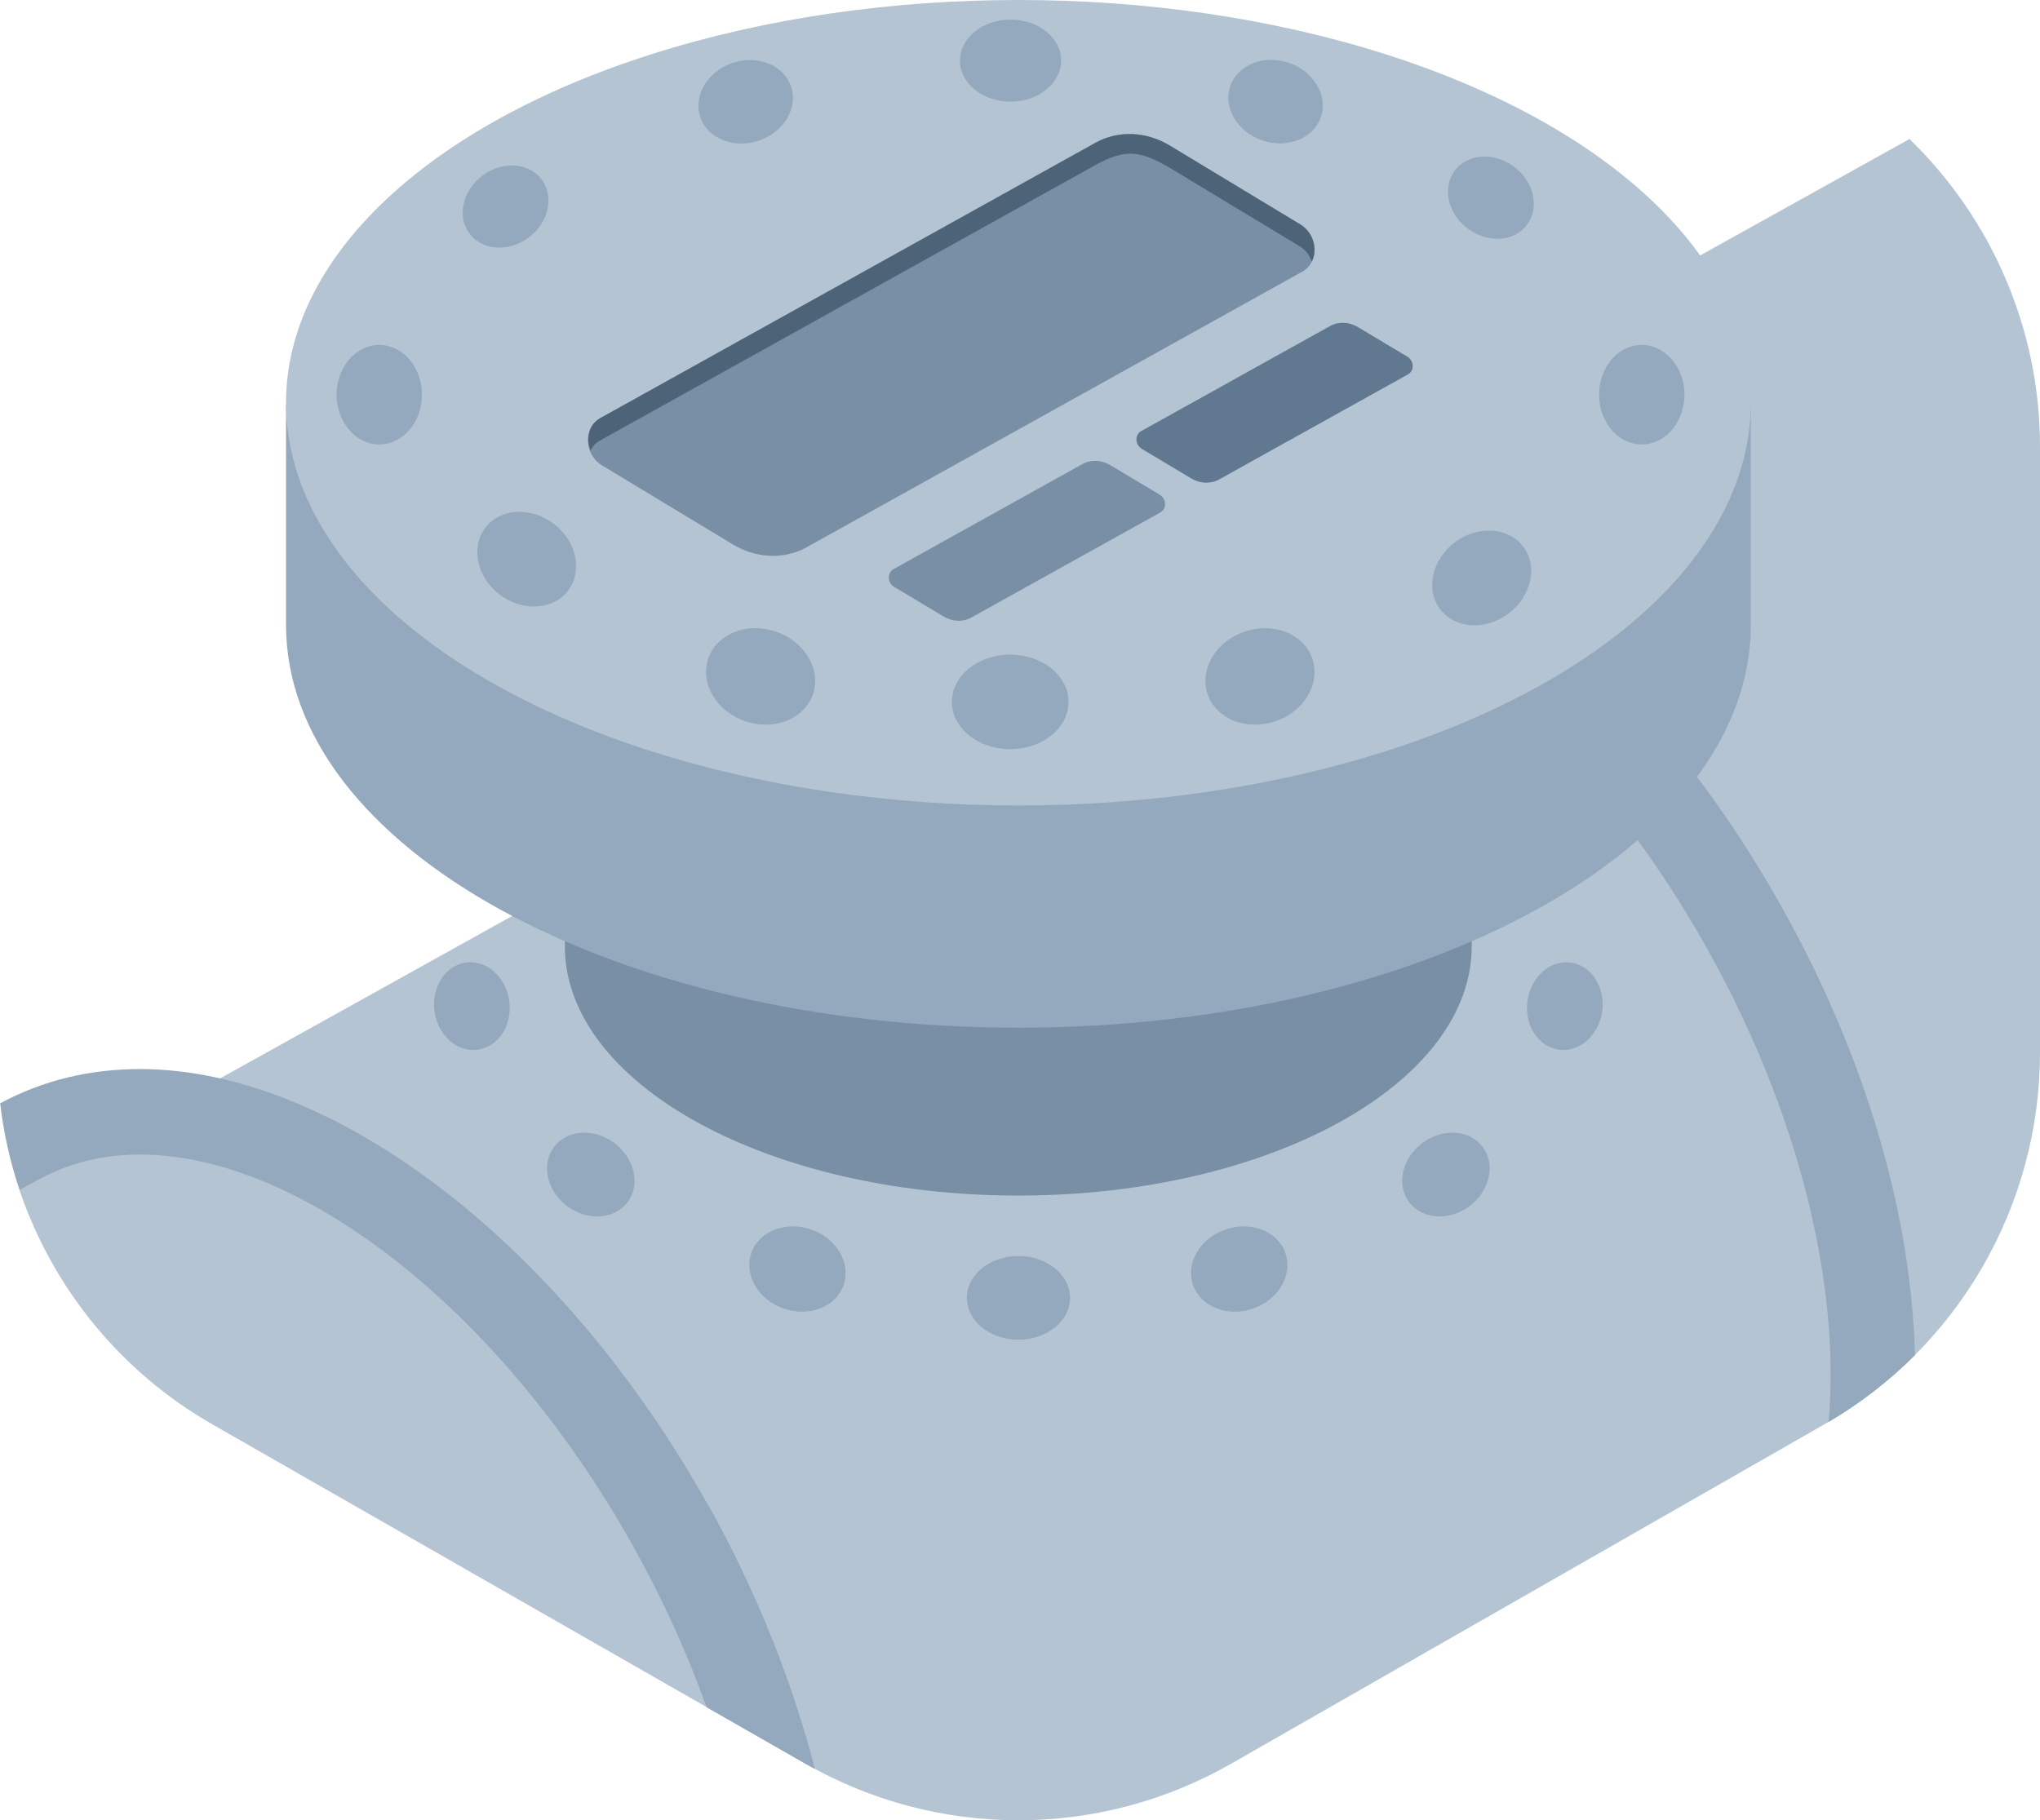 <?xml version="1.0" encoding="UTF-8"?>
<svg id="Layer_2" data-name="Layer 2" xmlns="http://www.w3.org/2000/svg" viewBox="0 0 123.81 110.51">
  <defs>
    <style>
      .cls-1 {
        fill: #607990;
      }

      .cls-2 {
        fill: #4d6378;
      }

      .cls-3 {
        fill: #b4c4d3;
      }

      .cls-4 {
        fill: #94a9bd;
      }

      .cls-5 {
        fill: #788fa5;
      }
    </style>
  </defs>
  <g id="assets">
    <g id="hex_meter_reading_mono">
      <path class="cls-3" d="M123.81,63.91V27.11c0-7.13-2.93-13.83-7.92-18.67L1.18,72.24c2.01,5.93,6.12,11.03,11.71,14.23l36,20.6c8,4.58,17.83,4.58,25.83,0l36-20.6c8.09-4.63,13.09-13.24,13.09-22.57Z"/>
      <path class="cls-4" d="M110.97,86.33c1.94-1.14,3.7-2.51,5.25-4.06-.21-8.32-2.85-17.85-8.07-27.18-8.84-15.82-22.69-26.45-34.46-26.45h0c-3.18,0-6.12.74-8.74,2.21-4.01,2.24-6.83,5.96-8.46,10.64l10.99-6.11c1.88-1.05,3.98-1.55,6.21-1.55,9.64,0,21.83,9.29,29.94,23.8,5.64,10.09,8.07,20.52,7.35,28.71Z"/>
      <path class="cls-4" d="M42.96,91.35c-8.84-15.82-22.69-26.45-34.46-26.45h0c-3.08,0-5.93.7-8.49,2.08.21,1.81.61,3.57,1.18,5.27l1.1-.61c1.88-1.05,3.98-1.55,6.21-1.55,9.64,0,21.83,9.29,29.94,23.8,1.81,3.24,3.29,6.52,4.44,9.75l6.03,3.45c.18.1.37.21.55.3-1.34-5.19-3.51-10.72-6.48-16.04Z"/>
      <path class="cls-4" d="M64.94,78.79c0,1.4-1.4,2.54-3.13,2.54s-3.13-1.14-3.13-2.54,1.4-2.54,3.13-2.54,3.13,1.14,3.13,2.54ZM74.4,74.63c-1.55.52-2.45,2.03-2,3.36.45,1.33,2.07,1.98,3.62,1.46,1.55-.52,2.45-2.03,2-3.36s-2.07-1.98-3.62-1.46ZM86.31,69.4c-1.23.93-1.58,2.54-.78,3.59s2.44,1.15,3.67.22c1.23-.93,1.58-2.54.78-3.59-.8-1.05-2.44-1.15-3.67-.22ZM89.15,48.73c-.8,1.05-.45,2.66.78,3.59,1.23.93,2.87.83,3.67-.22.8-1.05.45-2.66-.78-3.59-1.23-.93-2.87-.83-3.67.22ZM92.7,60.79c-.19,1.46.68,2.78,1.93,2.94,1.25.16,2.42-.9,2.61-2.36s-.68-2.78-1.93-2.94c-1.25-.16-2.42.9-2.61,2.36ZM45.59,76.09c-.45,1.33.45,2.83,2,3.36,1.55.52,3.18-.13,3.62-1.46s-.45-2.83-2-3.36c-1.55-.52-3.18.13-3.62,1.46ZM33.63,69.62c-.8,1.05-.45,2.66.78,3.59,1.23.93,2.87.83,3.67-.22s.45-2.66-.78-3.59c-1.23-.93-2.87-.83-3.67.22ZM28.3,58.43c-1.25.16-2.12,1.47-1.93,2.94s1.35,2.52,2.61,2.36c1.25-.16,2.12-1.47,1.93-2.94-.19-1.46-1.35-2.52-2.61-2.36Z"/>
      <path class="cls-5" d="M84.85,40.18c-4.91-4.14-13.39-6.88-23.05-6.88s-18.14,2.74-23.05,6.88h-4.47v17.26c0,8.36,12.32,15.14,27.52,15.14s27.52-6.78,27.52-15.14v-17.26h-4.47Z"/>
      <path class="cls-4" d="M99.04,24.6c-7.93-6.69-21.63-11.11-37.23-11.11s-29.3,4.43-37.23,11.11h-7.22v13.34c0,13.5,19.9,24.45,44.45,24.45s44.45-10.95,44.45-24.45v-13.34h-7.22Z"/>
      <ellipse class="cls-3" cx="61.81" cy="24.45" rx="44.45" ry="24.45"/>
      <path class="cls-5" d="M79.04,16.49l-30.08,16.73c-1.37.76-3.06.69-4.5-.18l-7.91-4.78c-1.1-.66-1.17-2.29-.13-2.87l30.08-16.73c1.37-.76,3.06-.69,4.5.18l7.91,4.78c1.1.66,1.17,2.29.13,2.87Z"/>
      <path class="cls-2" d="M36.42,26.74l30.08-16.73c1.78-.97,2.65-.9,4.5.18l7.91,4.78c.36.22.57.55.71.91.36-.73.11-1.76-.71-2.26l-7.91-4.78c-1.44-.87-3.14-.93-4.5-.18l-30.08,16.73c-.7.39-.86,1.24-.58,1.96.12-.25.31-.47.58-.61Z"/>
      <path class="cls-5" d="M70.42,31.11l-11.45,6.37c-.52.29-1.16.27-1.71-.06l-2.99-1.79c-.42-.25-.44-.86-.04-1.08l11.45-6.37c.52-.29,1.16-.27,1.71.06l2.99,1.79c.42.25.44.86.04,1.08Z"/>
      <path class="cls-1" d="M85.45,22.73l-11.45,6.37c-.52.29-1.16.27-1.71-.06l-2.99-1.79c-.42-.25-.44-.86-.04-1.08l11.45-6.37c.52-.29,1.16-.27,1.71.06l2.99,1.79c.42.25.44.86.04,1.08Z"/>
      <path class="cls-4" d="M64.85,42.61c0,1.59-1.58,2.87-3.54,2.87s-3.54-1.29-3.54-2.87,1.58-2.87,3.54-2.87,3.54,1.29,3.54,2.87ZM75.55,38.34c-1.76.59-2.77,2.29-2.26,3.8.51,1.5,2.34,2.24,4.1,1.65,1.76-.59,2.77-2.29,2.26-3.8-.51-1.5-2.34-2.24-4.1-1.65ZM88.29,32.93c-1.39,1.05-1.79,2.87-.88,4.06.9,1.19,2.76,1.3,4.15.25,1.39-1.05,1.79-2.87.88-4.06s-2.76-1.3-4.15-.25ZM97.05,23.96c0,1.67,1.16,3.02,2.59,3.02s2.59-1.35,2.59-3.02c0-1.67-1.16-3.02-2.59-3.02s-2.59,1.35-2.59,3.02ZM20.43,23.96c0,1.67,1.16,3.02,2.59,3.02s2.59-1.35,2.59-3.02c0-1.67-1.16-3.02-2.59-3.02s-2.59,1.35-2.59,3.02ZM42.98,39.99c-.51,1.5.5,3.2,2.26,3.8,1.76.59,3.59-.15,4.1-1.65.51-1.5-.5-3.2-2.26-3.8s-3.59.15-4.1,1.65ZM29.45,32.04c-.9,1.19-.51,3.01.88,4.06,1.39,1.05,3.25.94,4.15-.25.9-1.19.51-3.01-.88-4.06-1.39-1.05-3.25-.94-4.15.25ZM64.4,3.68c0-1.38-1.37-2.49-3.07-2.49s-3.07,1.12-3.07,2.49,1.37,2.49,3.07,2.49,3.07-1.12,3.07-2.49ZM80.17,7.1c.44-1.3-.44-2.78-1.96-3.29s-3.11.13-3.55,1.43.44,2.78,1.96,3.29c1.52.51,3.11-.13,3.55-1.43ZM92.67,13.65c.78-1.03.44-2.61-.77-3.52-1.21-.91-2.82-.82-3.6.22-.78,1.03-.44,2.61.77,3.52,1.21.91,2.82.82,3.6-.22ZM46.05,8.54c1.52-.51,2.4-1.99,1.96-3.29s-2.03-1.94-3.55-1.43c-1.52.51-2.4,1.99-1.96,3.29s2.03,1.94,3.55,1.43ZM32.1,14.41c1.21-.91,1.55-2.49.77-3.52s-2.39-1.13-3.6-.22-1.55,2.49-.77,3.52c.78,1.03,2.39,1.13,3.6.22Z"/>
    </g>
  </g>
</svg>